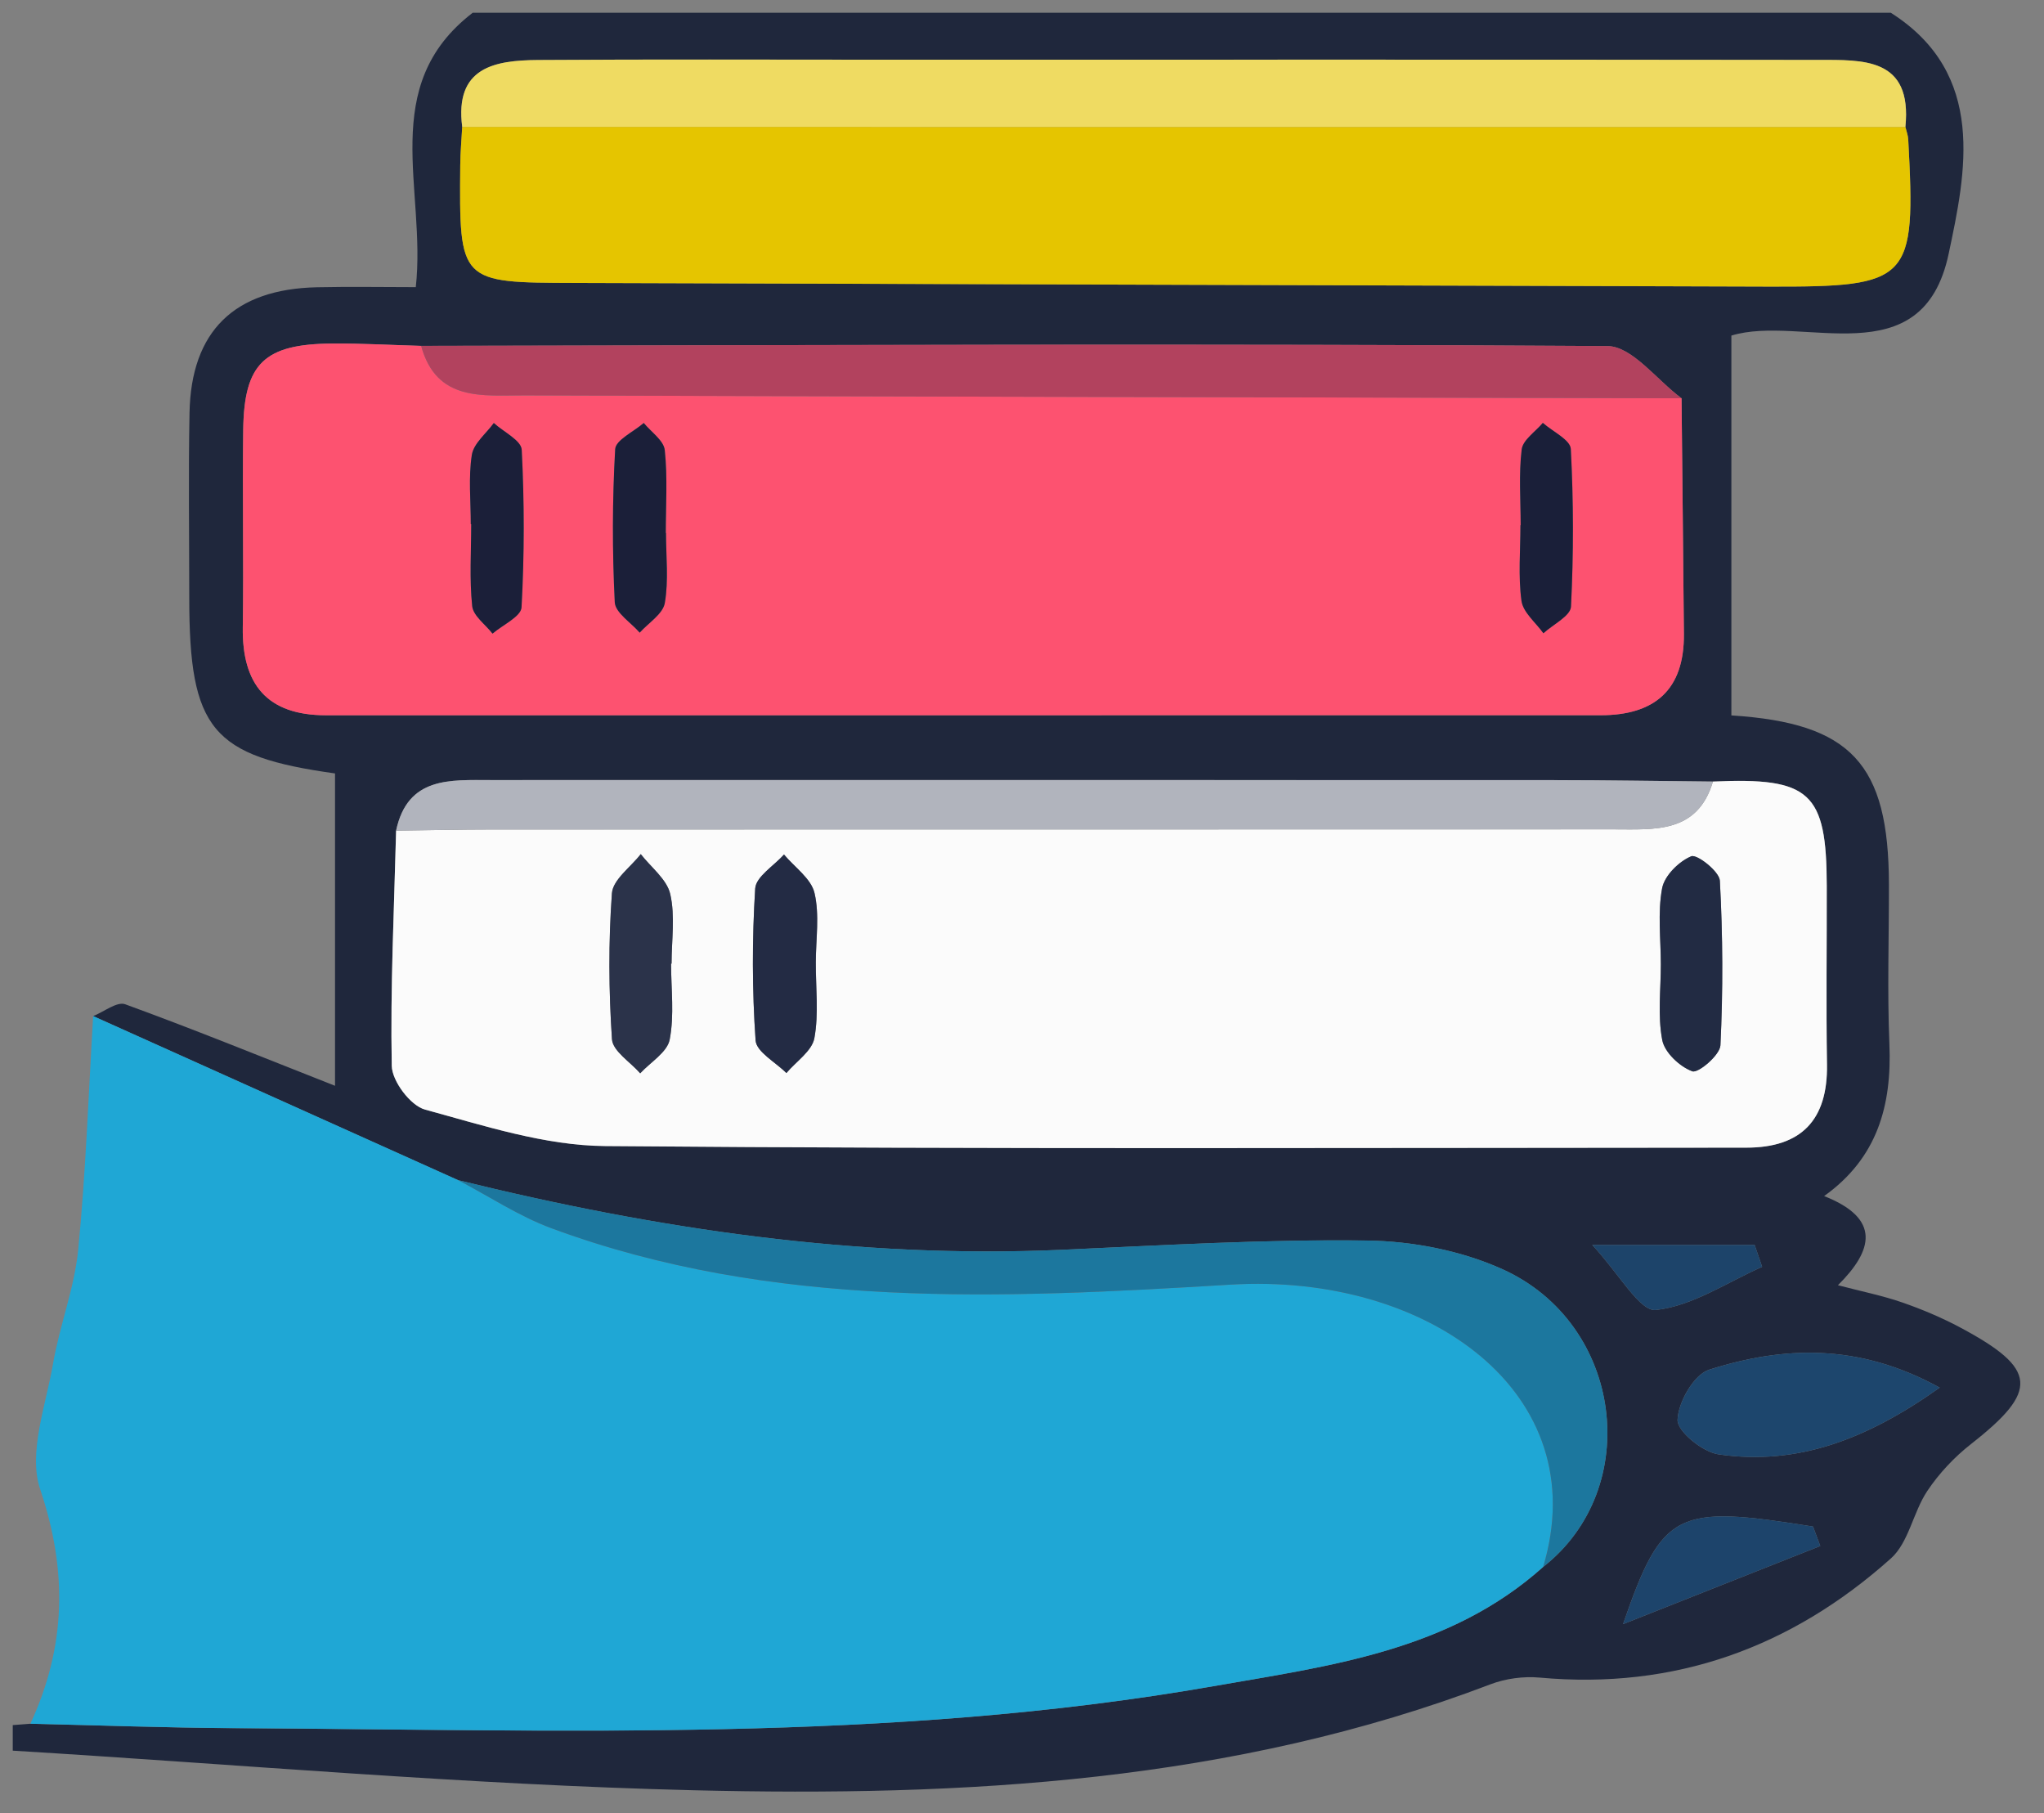 <svg version="1.1" id="Layer_1" xmlns="http://www.w3.org/2000/svg" xmlns:xlink="http://www.w3.org/1999/xlink" x="0px" y="0px" viewBox="0 0 160.027 141.912" enable-background="new 0 0 160.027 141.912" xml:space="preserve">
<rect x="0" y="0" width="160.027" height="141.912" fill="#808080" stroke="none"/>
<g>
	<g>
		<path fill-rule="evenodd" clip-rule="evenodd" fill="#1F273C" d="M37.008,1c37.009,0,74.017,0,111.026,0
			c7.552,4.792,5.862,12.563,4.529,18.864c-2.057,9.724-11.493,4.709-17.012,6.404c0,10.128,0,19.935,0,29.73
			c9.384,0.604,12.319,3.783,12.335,13.238c0.007,4.167-0.135,8.339,0.037,12.498c0.196,4.772-0.922,8.896-5.11,11.888
			c4.462,1.762,3.839,4.246,1.081,6.978c1.885,0.494,3.495,0.814,5.031,1.348c1.561,0.541,3.103,1.192,4.56,1.97
			c6.048,3.232,6.153,4.944,0.83,9.113c-1.31,1.025-2.509,2.302-3.43,3.682c-1.107,1.661-1.446,4.022-2.842,5.271
			c-7.795,6.97-16.932,10.296-27.499,9.329c-1.263-0.115-2.666,0.072-3.85,0.523c-20.151,7.682-41.245,8.809-62.405,8.295
			c-17.778-0.432-35.527-2.021-53.29-3.099c0-0.667,0-1.333,0-2c0.461-0.036,0.921-0.071,1.381-0.107
			c5.317,0.119,10.634,0.318,15.952,0.346c25.6,0.132,51.25,1.164,76.641-3.279c9.117-1.596,18.487-2.753,25.843-9.34
			c7.871-6.159,6.267-19.039-3.184-23.303c-3.23-1.457-7.04-2.198-10.598-2.245c-7.96-0.104-15.932,0.369-23.894,0.724
			c-16.06,0.714-31.755-1.629-47.285-5.455c-9.521-4.279-19.041-8.56-28.561-12.839c0.844-0.334,1.866-1.158,2.505-0.927
			c5.21,1.896,10.35,3.987,16.431,6.382c0-8.926,0-16.652,0-24.449c-9.64-1.349-11.412-3.412-11.413-13.767
			c0-4.823-0.073-9.647,0.021-14.47c0.125-6.383,3.511-9.677,9.973-9.818c2.614-0.057,5.23-0.009,7.742-0.009
			C33.395,14.828,29.539,6.736,37.008,1z M36.188,9.93c-0.054,0.996-0.146,1.993-0.154,2.989c-0.081,9.221-0.077,9.201,8.995,9.228
			c31.146,0.088,62.292,0.201,93.437,0.286c11.127,0.029,11.533-0.422,10.931-11.525c-0.018-0.327-0.146-0.648-0.222-0.972
			c0.55-5.467-3.336-5.241-6.875-5.246c-24.423-0.031-48.847-0.018-73.271-0.017c-8.972,0-17.944-0.038-26.915,0.024
			C38.72,4.722,35.585,5.271,36.188,9.93z M31.012,65.018c-0.155,6.137-0.458,12.274-0.341,18.406
			c0.023,1.2,1.462,3.113,2.597,3.424c4.627,1.265,9.382,2.818,14.102,2.858c29.785,0.253,59.572,0.135,89.359,0.125
			c4.306-0.001,6.376-2.173,6.308-6.511c-0.074-4.659-0.009-9.319-0.018-13.979c-0.014-7.337-1.295-8.507-8.912-8.165
			c-4.151-0.039-8.303-0.111-12.455-0.113c-27.744-0.01-55.489-0.006-83.234-0.004C35.249,61.06,31.917,60.771,31.012,65.018z
			 M32.972,27.073c-2.324-0.065-4.649-0.201-6.972-0.183c-5.301,0.04-6.886,1.551-6.957,6.732
			c-0.07,5.155,0.044,10.313-0.034,15.468c-0.068,4.481,1.903,6.896,6.507,6.896c33.266,0,66.533,0.002,99.798-0.002
			c4.23,0,6.557-1.983,6.52-6.359c-0.053-6.15-0.122-12.3-0.184-18.451c-1.936-1.423-3.863-4.074-5.808-4.086
			C94.887,26.883,63.929,27.016,32.972,27.073z M151.859,108.616c-6.364-3.502-12.24-3.249-18.048-1.403
			c-1.192,0.379-2.427,2.546-2.474,3.927c-0.03,0.898,1.96,2.518,3.207,2.699C140.753,114.74,146.202,112.638,151.859,108.616z
			 M142.511,121.013c-0.189-0.508-0.379-1.016-0.568-1.522c-10.699-1.718-11.789-1.269-14.872,7.637
			C132.956,124.796,137.733,122.904,142.511,121.013z M124.658,97.444c2.116,2.269,3.72,5.231,4.985,5.094
			c2.861-0.313,5.556-2.155,8.317-3.377c-0.196-0.572-0.393-1.145-0.589-1.717C133.591,97.444,129.81,97.444,124.658,97.444z"/>
		<path fill-rule="evenodd" clip-rule="evenodd" fill="#1FA7D5" d="M2.381,134.924c2.783-6.015,2.932-11.923,0.765-18.351
			c-0.96-2.847,0.444-6.557,1.008-9.836c0.515-2.993,1.672-5.9,1.967-8.903c0.599-6.078,0.806-12.196,1.173-18.3
			c9.521,4.277,19.041,8.558,28.561,12.836c2.434,1.272,4.763,2.827,7.319,3.772c17.296,6.389,35.304,5.492,53.177,4.412
			c15.419-0.934,28.556,8.477,24.464,22.096c-7.355,6.587-16.726,7.744-25.843,9.34c-25.391,4.443-51.041,3.411-76.641,3.279
			C13.015,135.242,7.699,135.043,2.381,134.924z"/>
		<path fill-rule="evenodd" clip-rule="evenodd" fill="#FD5270" d="M131.65,31.175c0.062,6.15,0.131,12.301,0.184,18.451
			c0.037,4.376-2.289,6.359-6.52,6.359c-33.266,0.004-66.532,0.002-99.798,0.002c-4.604,0-6.575-2.415-6.507-6.896
			c0.078-5.155-0.037-10.313,0.034-15.468c0.071-5.181,1.656-6.692,6.957-6.732c2.323-0.018,4.648,0.118,6.972,0.183
			c1.21,4.401,4.842,3.864,8.103,3.875C71.266,31.046,101.458,31.104,131.65,31.175z M119.055,41.107c-0.006,0-0.012,0-0.018,0
			c0,1.978-0.185,3.981,0.081,5.922c0.124,0.908,1.117,1.698,1.717,2.541c0.754-0.693,2.123-1.355,2.159-2.085
			c0.207-4.106,0.203-8.235-0.014-12.343c-0.037-0.717-1.426-1.363-2.19-2.042c-0.578,0.691-1.565,1.333-1.656,2.083
			C118.897,37.133,119.055,39.129,119.055,41.107z M36.859,41.029c0.011,0,0.021,0,0.032,0c0,2.14-0.145,4.295,0.077,6.412
			c0.08,0.767,1.037,1.441,1.593,2.157c0.792-0.685,2.231-1.333,2.271-2.059c0.225-4.103,0.225-8.229,0.014-12.333
			c-0.038-0.733-1.422-1.397-2.185-2.094c-0.601,0.828-1.582,1.598-1.721,2.498C36.666,37.378,36.859,39.218,36.859,41.029z
			 M52.142,41.722c-0.006,0-0.011,0-0.017,0c0-2.165,0.147-4.345-0.079-6.486c-0.08-0.759-1.07-1.421-1.645-2.127
			c-0.782,0.682-2.196,1.327-2.238,2.051c-0.228,3.984-0.232,7.994-0.032,11.98c0.041,0.824,1.27,1.589,1.952,2.381
			c0.687-0.768,1.817-1.458,1.966-2.32C52.357,45.422,52.142,43.554,52.142,41.722z"/>
		<path fill-rule="evenodd" clip-rule="evenodd" fill="#FBFBFB" d="M134.107,61.177c7.617-0.342,8.898,0.827,8.912,8.165
			c0.009,4.659-0.057,9.319,0.018,13.979c0.068,4.338-2.002,6.51-6.308,6.511c-29.787,0.01-59.575,0.128-89.359-0.125
			c-4.72-0.04-9.475-1.594-14.102-2.858c-1.135-0.311-2.574-2.224-2.597-3.424c-0.117-6.132,0.186-12.27,0.341-18.406
			c2.495-0.031,4.991-0.091,7.486-0.091c29.289-0.007,58.578,0,87.867-0.011C129.527,64.915,132.896,65.258,134.107,61.177z
			 M52.539,75.43c0.013,0,0.025,0,0.038,0c0-1.823,0.292-3.713-0.103-5.447c-0.264-1.158-1.504-2.092-2.309-3.128
			c-0.789,1.02-2.18,1.996-2.257,3.067c-0.276,3.792-0.252,7.627,0.004,11.422c0.064,0.936,1.438,1.781,2.209,2.669
			c0.806-0.873,2.118-1.648,2.309-2.64C52.8,79.458,52.539,77.418,52.539,75.43z M130.031,75.472c0,1.985-0.259,4.021,0.108,5.937
			c0.187,0.978,1.371,2.088,2.356,2.446c0.462,0.168,2.163-1.271,2.199-2.036c0.208-4.287,0.189-8.597-0.045-12.883
			c-0.039-0.726-1.795-2.095-2.238-1.912c-0.973,0.404-2.1,1.52-2.283,2.508C129.773,71.453,130.025,73.484,130.031,75.472z
			 M63.874,75.326c0-1.819,0.3-3.709-0.107-5.431c-0.266-1.127-1.557-2.012-2.388-3.007c-0.788,0.886-2.196,1.732-2.254,2.663
			c-0.247,3.951-0.244,7.938,0.031,11.887c0.063,0.903,1.569,1.705,2.411,2.555c0.765-0.906,2.005-1.723,2.191-2.734
			C64.111,79.34,63.86,77.31,63.874,75.326z"/>
		<path fill-rule="evenodd" clip-rule="evenodd" fill="#E5C500" d="M149.175,9.936c0.076,0.323,0.204,0.645,0.222,0.972
			c0.603,11.103,0.196,11.554-10.931,11.525c-31.146-0.085-62.291-0.198-93.437-0.286c-9.072-0.026-9.076-0.007-8.995-9.228
			c0.009-0.996,0.101-1.993,0.154-2.988C73.851,9.933,111.513,9.934,149.175,9.936z"/>
		<path fill-rule="evenodd" clip-rule="evenodd" fill="#EFDB62" d="M149.175,9.936C111.513,9.934,73.851,9.933,36.188,9.931
			c-0.603-4.661,2.531-5.209,5.926-5.233c8.971-0.063,17.943-0.024,26.915-0.024C93.453,4.673,117.877,4.659,142.3,4.69
			C145.839,4.695,149.725,4.469,149.175,9.936z"/>
		<path fill-rule="evenodd" clip-rule="evenodd" fill="#B1B4BD" d="M134.107,61.177c-1.211,4.081-4.58,3.738-7.743,3.739
			c-29.289,0.011-58.578,0.004-87.867,0.011c-2.495,0-4.991,0.06-7.486,0.091c0.905-4.246,4.237-3.958,7.407-3.958
			c27.745-0.002,55.49-0.006,83.234,0.004C125.805,61.066,129.956,61.138,134.107,61.177z"/>
		<path fill-rule="evenodd" clip-rule="evenodd" fill="#1C779E" d="M120.816,122.65c4.092-13.619-9.045-23.029-24.464-22.096
			c-17.873,1.08-35.881,1.977-53.177-4.412c-2.556-0.945-4.885-2.5-7.319-3.772c15.53,3.827,31.226,6.17,47.285,5.456
			c7.962-0.354,15.934-0.828,23.894-0.724c3.558,0.047,7.367,0.788,10.598,2.245C127.083,103.611,128.688,116.491,120.816,122.65z"
			/>
		<path fill-rule="evenodd" clip-rule="evenodd" fill="#B2425E" d="M131.65,31.175c-30.192-0.07-60.384-0.129-90.576-0.228
			c-3.26-0.011-6.893,0.527-8.103-3.875c30.958-0.057,61.915-0.19,92.871,0.016C127.787,27.101,129.715,29.752,131.65,31.175z"/>
		<path fill-rule="evenodd" clip-rule="evenodd" fill="#1D466D" d="M151.859,108.616c-5.657,4.021-11.106,6.124-17.314,5.223
			c-1.247-0.182-3.237-1.801-3.207-2.699c0.047-1.381,1.281-3.548,2.474-3.927C139.619,105.367,145.495,105.114,151.859,108.616z"/>
		<path fill-rule="evenodd" clip-rule="evenodd" fill="#1D446B" d="M142.511,121.013c-4.777,1.892-9.555,3.783-15.44,6.114
			c3.083-8.905,4.173-9.354,14.872-7.637C142.132,119.997,142.321,120.505,142.511,121.013z"/>
		<path fill-rule="evenodd" clip-rule="evenodd" fill="#1D446A" d="M124.658,97.444c5.151,0,8.933,0,12.714,0
			c0.196,0.572,0.393,1.145,0.589,1.717c-2.762,1.222-5.456,3.064-8.317,3.377C128.378,102.676,126.774,99.713,124.658,97.444z"/>
		<path fill-rule="evenodd" clip-rule="evenodd" fill="#1A1F39" d="M119.055,41.107c0-1.978-0.157-3.974,0.079-5.924
			c0.091-0.75,1.078-1.392,1.656-2.083c0.765,0.679,2.153,1.325,2.19,2.042c0.217,4.107,0.221,8.236,0.014,12.343
			c-0.036,0.73-1.405,1.392-2.159,2.085c-0.6-0.843-1.593-1.632-1.717-2.541c-0.266-1.941-0.081-3.944-0.081-5.922
			C119.043,41.107,119.049,41.107,119.055,41.107z"/>
		<path fill-rule="evenodd" clip-rule="evenodd" fill="#1B1F39" d="M36.859,41.029c0-1.811-0.193-3.651,0.081-5.42
			c0.139-0.9,1.12-1.669,1.721-2.498c0.763,0.696,2.147,1.36,2.185,2.094c0.211,4.104,0.211,8.23-0.014,12.333
			c-0.04,0.726-1.479,1.375-2.271,2.059c-0.556-0.716-1.513-1.39-1.593-2.157c-0.221-2.117-0.077-4.271-0.077-6.412
			C36.88,41.029,36.87,41.029,36.859,41.029z"/>
		<path fill-rule="evenodd" clip-rule="evenodd" fill="#1B1F39" d="M52.142,41.722c0,1.832,0.215,3.701-0.093,5.479
			c-0.149,0.861-1.28,1.552-1.966,2.32c-0.682-0.792-1.911-1.557-1.952-2.381c-0.2-3.986-0.195-7.996,0.032-11.98
			c0.042-0.724,1.456-1.369,2.238-2.051c0.575,0.706,1.565,1.368,1.645,2.127c0.227,2.142,0.079,4.321,0.079,6.486
			C52.131,41.722,52.136,41.722,52.142,41.722z"/>
		<path fill-rule="evenodd" clip-rule="evenodd" fill="#2B334A" d="M52.539,75.43c0,1.988,0.262,4.028-0.109,5.944
			c-0.19,0.991-1.503,1.767-2.309,2.64c-0.772-0.888-2.146-1.733-2.209-2.669c-0.256-3.795-0.28-7.631-0.004-11.422
			c0.078-1.072,1.469-2.047,2.257-3.067c0.804,1.036,2.045,1.97,2.309,3.128c0.395,1.734,0.103,3.624,0.103,5.447
			C52.564,75.43,52.551,75.43,52.539,75.43z"/>
		<path fill-rule="evenodd" clip-rule="evenodd" fill="#222B43" d="M130.029,75.472c-0.004-1.987-0.256-4.019,0.1-5.939
			c0.184-0.988,1.311-2.104,2.283-2.508c0.443-0.184,2.199,1.186,2.238,1.912c0.234,4.286,0.253,8.596,0.045,12.883
			c-0.036,0.765-1.737,2.204-2.199,2.036c-0.985-0.358-2.17-1.469-2.356-2.446C129.772,79.493,130.031,77.457,130.029,75.472z"/>
		<path fill-rule="evenodd" clip-rule="evenodd" fill="#232B44" d="M63.867,75.326c-0.007,1.983,0.244,4.014-0.109,5.932
			c-0.186,1.012-1.427,1.828-2.191,2.734c-0.842-0.85-2.349-1.651-2.411-2.555c-0.275-3.948-0.278-7.936-0.031-11.887
			c0.058-0.931,1.466-1.776,2.254-2.663c0.832,0.995,2.122,1.879,2.388,3.007C64.174,71.617,63.874,73.507,63.867,75.326z"/>
	</g>
</g>
</svg>
